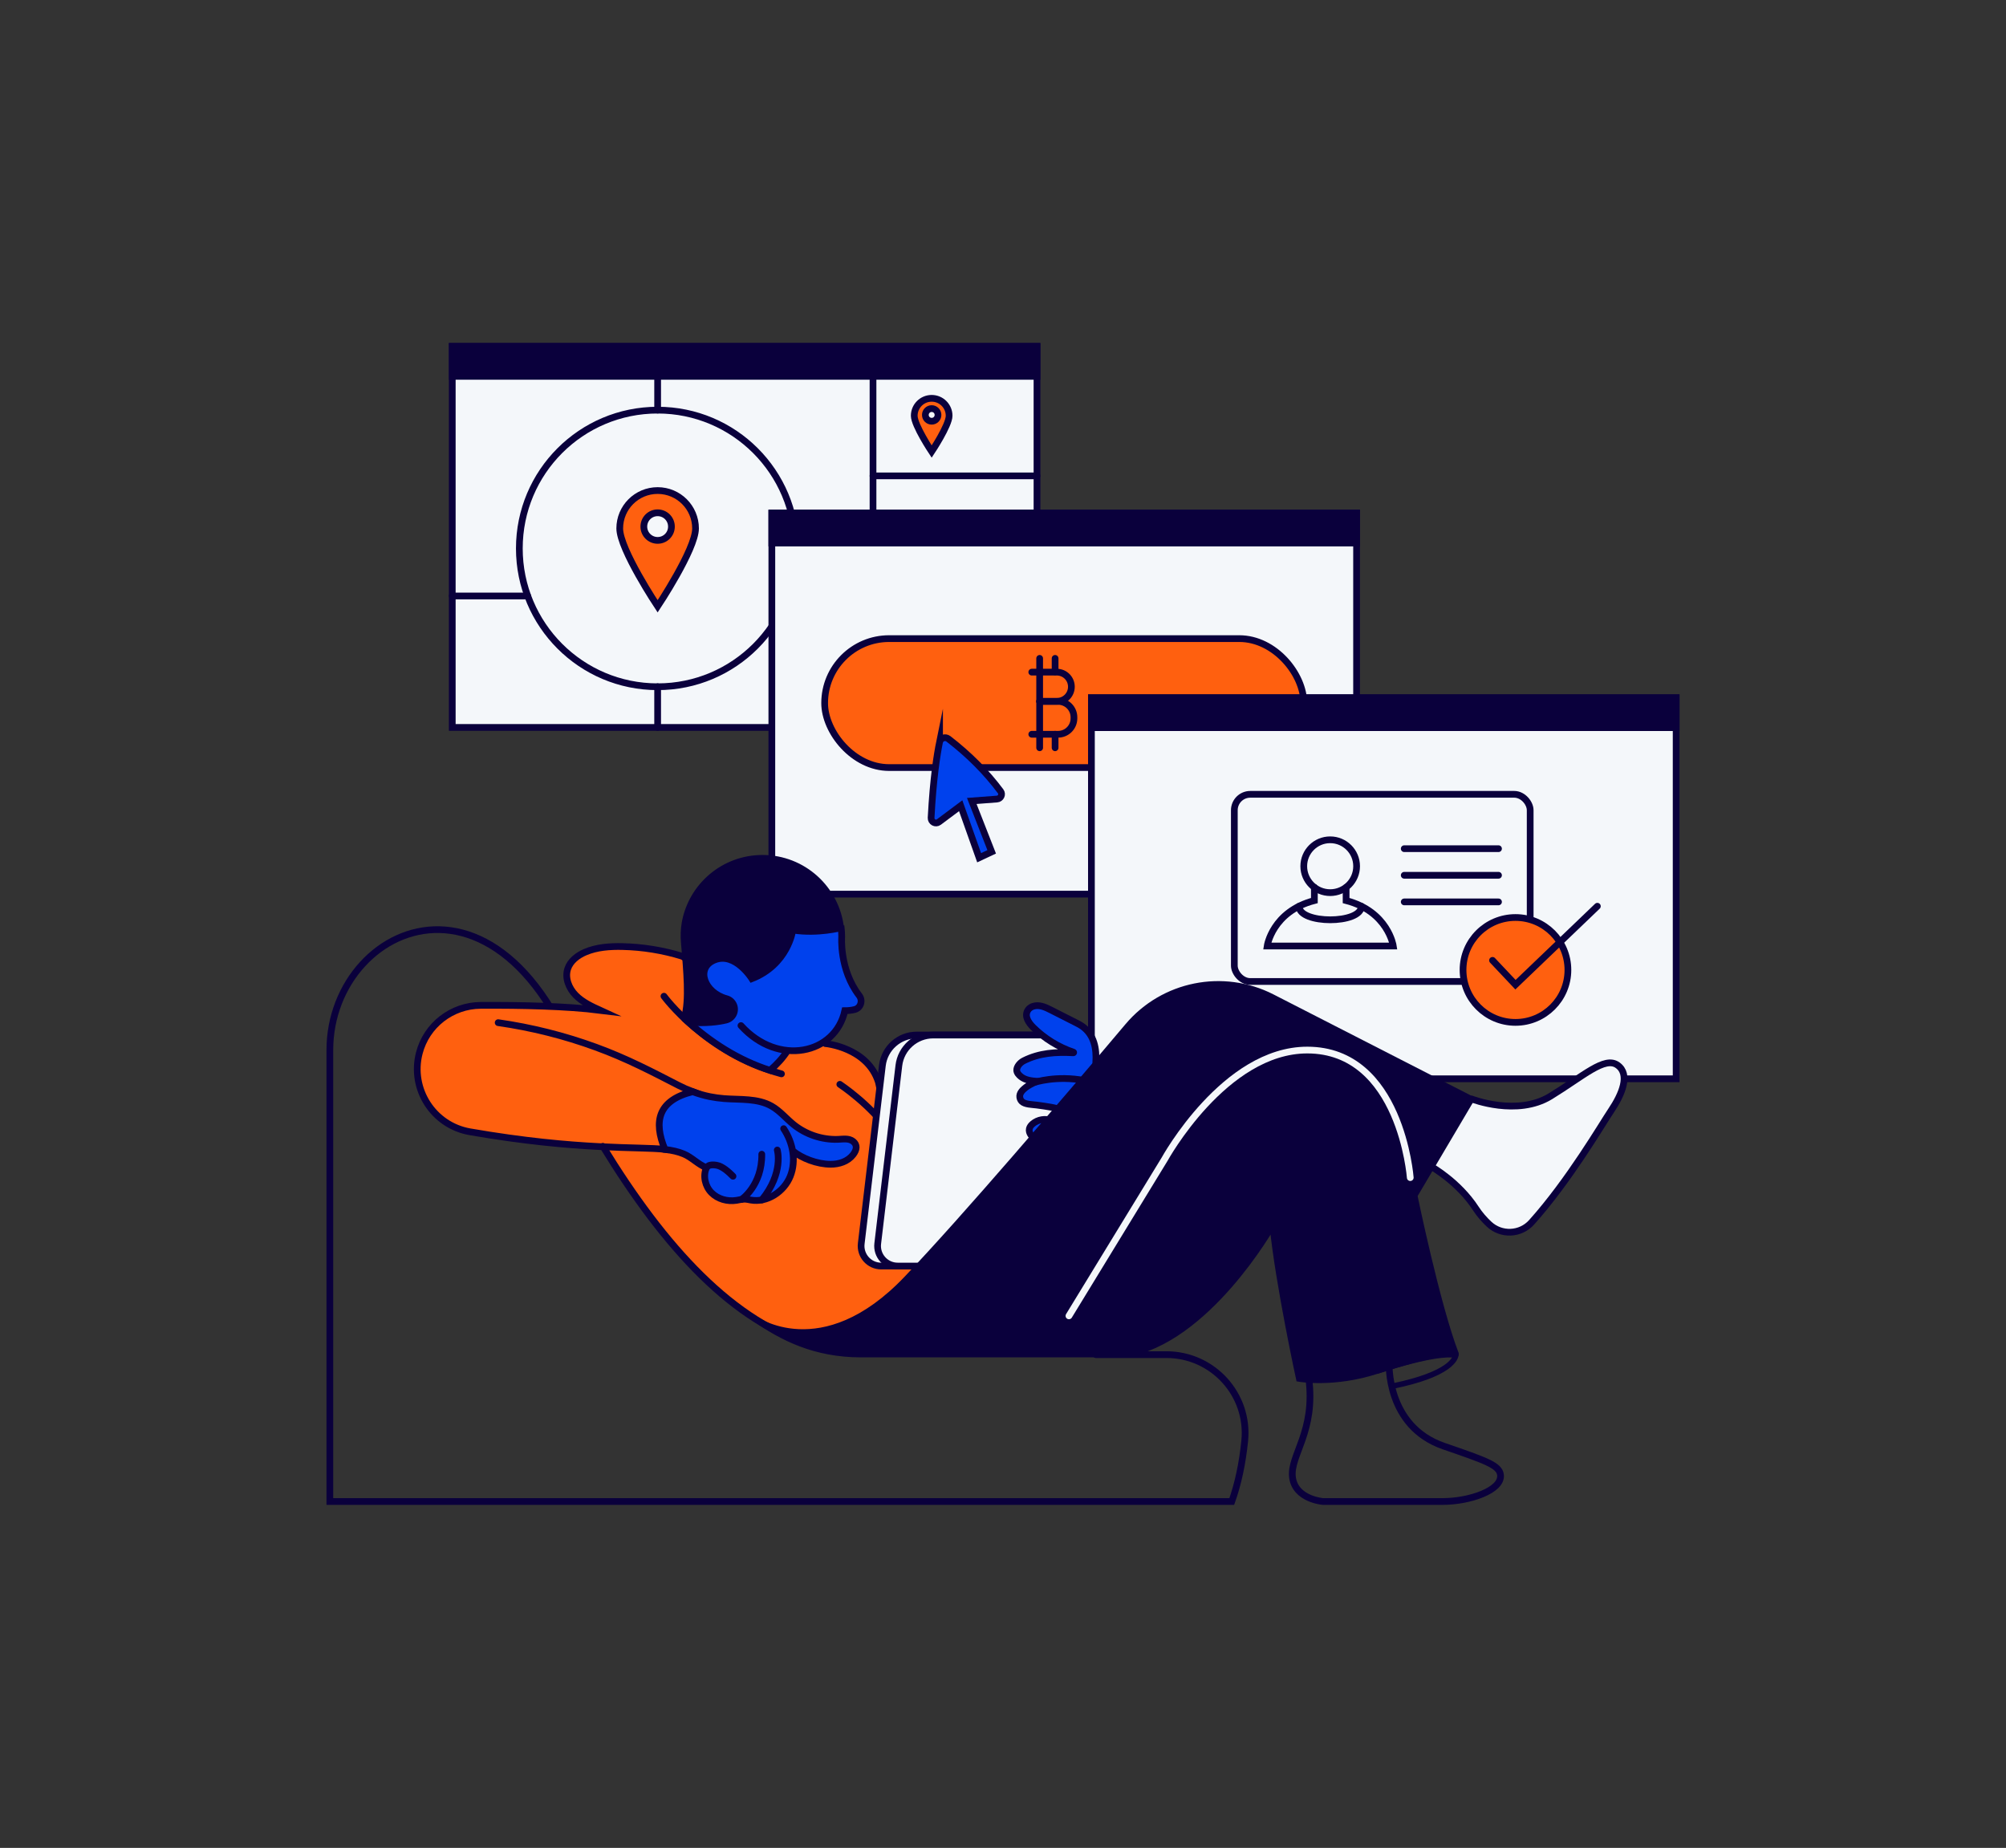 <?xml version="1.0" encoding="UTF-8"?> <svg xmlns="http://www.w3.org/2000/svg" id="Layer_1" viewBox="0 0 596 549"><rect x="0" y="0" width="596" height="549" fill="#333333" stroke="none"/><defs><style>.cls-1,.cls-2,.cls-3,.cls-4,.cls-5,.cls-6,.cls-7,.cls-8{stroke-linecap:round;stroke-miterlimit:10;}.cls-1,.cls-2,.cls-3,.cls-4,.cls-5,.cls-6,.cls-8{stroke:#0a003c;}.cls-1,.cls-5{stroke-width:1.64px;}.cls-1,.cls-6{fill:#0a003c;}.cls-2{fill:#f4f7fa;}.cls-2,.cls-3,.cls-4,.cls-6,.cls-7,.cls-8{stroke-width:2px;}.cls-3{fill:#ff600f;}.cls-4{fill:#0041ed;}.cls-5,.cls-7,.cls-8{fill:none;}.cls-7{stroke:#f4f7fa;}</style></defs><g><rect class="cls-2" x="134.37" y="102.91" width="173.73" height="113.21"></rect><rect class="cls-6" x="134.37" y="102.91" width="173.73" height="8.9"></rect><path class="cls-8" d="M236.48,162.94c0,22.69-18.39,41.09-41.09,41.09-22.69,0-41.09-18.39-41.09-41.09s18.39-41.09,41.09-41.09c22.69,0,41.09,18.39,41.09,41.09Z"></path><line class="cls-8" x1="195.39" y1="121.85" x2="195.39" y2="111.81"></line><line class="cls-8" x1="156.8" y1="177.07" x2="134.37" y2="177.07"></line><line class="cls-8" x1="259.38" y1="177.07" x2="233.98" y2="177.07"></line><line class="cls-8" x1="195.39" y1="204.02" x2="195.39" y2="216.12"></line><line class="cls-8" x1="259.38" y1="111.81" x2="259.38" y2="216.12"></line><line class="cls-8" x1="259.38" y1="141.38" x2="308.1" y2="141.38"></line><path class="cls-3" d="M195.39,145.74c-6.22,0-11.26,5.04-11.26,11.26s11.26,23.14,11.26,23.14c0,0,11.26-16.92,11.26-23.14s-5.04-11.26-11.26-11.26Zm0,14.81c-2.26,0-4.1-1.83-4.1-4.1s1.83-4.1,4.1-4.1,4.1,1.83,4.1,4.1-1.83,4.1-4.1,4.1Z"></path><path class="cls-3" d="M276.81,118.34c-2.86,0-5.18,2.32-5.18,5.18s5.18,10.64,5.18,10.64c0,0,5.18-7.78,5.18-10.64s-2.32-5.18-5.18-5.18Zm0,6.81c-1.04,0-1.88-.84-1.88-1.88s.84-1.88,1.88-1.88,1.88,.84,1.88,1.88-.84,1.88-1.88,1.88Z"></path></g><g><g><rect class="cls-2" x="229.32" y="152.43" width="173.73" height="113.21"></rect><rect class="cls-6" x="229.32" y="152.43" width="173.73" height="8.9"></rect></g><g><rect class="cls-3" x="245.01" y="189.73" width="142.36" height="38.31" rx="19.16" ry="19.16"></rect><g><line class="cls-8" x1="308.89" y1="195.6" x2="308.89" y2="222.16"></line><path class="cls-8" d="M306.55,199.69h7.43c2.4,0,4.34,1.94,4.34,4.34h0c0,2.4-1.94,4.34-4.34,4.34h-5.09"></path><path class="cls-8" d="M308.89,208.38h5.47c2.61,0,4.72,2.11,4.72,4.72v.33c0,2.61-2.11,4.72-4.72,4.72h-7.81"></path><line class="cls-8" x1="313.48" y1="218.15" x2="313.48" y2="222.16"></line><line class="cls-8" x1="313.48" y1="195.6" x2="313.48" y2="199.61"></line></g></g><path class="cls-4" d="M279.15,220.48c-.72,3.53-1.91,10.83-2.51,22.5-.06,1.23,1.33,1.97,2.31,1.24l6.48-4.84,5.48,15.45,3.73-1.75-5.92-15.12,7.51-.57c1.13-.09,1.74-1.39,1.06-2.3-4.26-5.71-9.43-10.9-15.5-15.58-.97-.75-2.4-.22-2.64,.99Z"></path></g><g><g><rect class="cls-2" x="324.27" y="207.29" width="173.73" height="113.21"></rect><rect class="cls-6" x="324.27" y="207.29" width="173.73" height="8.9"></rect></g><g><rect class="cls-8" x="366.73" y="235.99" width="87.9" height="55.61" rx="4.73" ry="4.73"></rect><circle class="cls-3" cx="450.26" cy="288.17" r="15.58"></circle><polyline class="cls-8" points="443.44 285.32 450.26 292.55 474.59 269.24"></polyline><line class="cls-8" x1="417.21" y1="252.14" x2="445.22" y2="252.14"></line><line class="cls-8" x1="417.21" y1="267.95" x2="445.22" y2="267.95"></line><line class="cls-8" x1="417.21" y1="260.04" x2="445.22" y2="260.04"></line><circle class="cls-8" cx="395.21" cy="257.35" r="7.85"></circle><path class="cls-8" d="M399.94,263.63v3.92c12.5,3.25,14.02,13.51,14.02,13.51h-37.47s1.51-10.26,14.02-13.51v-3.92"></path><path class="cls-8" d="M385.96,269.24c0,5.37,18.52,5.37,18.52,0"></path></g></g><path class="cls-2" d="M437.29,326.52s13.47,5.24,23.36-.83,16.13-11.97,19.95-9.23c3.82,2.74,1.33,8.64-1.91,13.47-2.8,4.16-12.45,20.74-23.64,33.22-3.32,3.7-9.02,3.94-12.64,.54-1.39-1.3-2.78-2.86-3.95-4.67-5.07-7.82-13.08-12.35-13.08-12.35"></path><path class="cls-8" d="M179.11,340.57c-21.19-93.73-81.11-68.41-81.11-28.59v134.12H365.97c1.87-5.27,3.15-11.22,3.84-17.96,1.42-13.74-9.42-25.68-23.24-25.68h-20.95"></path><path class="cls-3" d="M148.01,303.83c9.9,1.41,19.65,3.86,29.04,7.29,9.25,3.38,16.74,7.33,24.58,11.36,1.36,.7,2.75,1.32,4.17,1.85-6.37,3.25-8.93,9.09-8.25,17.15-7.48-.9-25.42,.41-57.93-5.23-10.87-1.89-17.8-12.68-15.05-23.36h0c2.15-8.33,9.65-14.15,18.25-14.2,12.1-.07,25.49,.22,35.53,1.47-2.62-1.2-5.3-2.43-7.32-4.49s-3.26-5.13-2.35-7.86c.77-2.33,2.92-3.96,5.18-4.93,3.48-1.49,7.36-1.75,11.14-1.66,5.99,.14,11.95,1.11,17.68,2.87l42.6,25.96s12.47,1.12,15.71,11.47l12.97,59.1-31.84,19.28c-24.16-6.69-44.72-29.43-63.01-59.35"></path><path class="cls-4" d="M235.46,341.85c2.81,2.33,7.32,4.02,11.27,4.05,2.55,.02,5.16-.81,6.75-2.87,1.14-1.48,1.26-2.91,0-3.92-1.3-1.03-3.09-.66-4.57-.61-4.73,.15-9.49-1.45-13.17-4.43-2.19-1.78-4.02-4.03-6.47-5.43-4.18-2.39-9.32-1.88-14.12-2.25-1.42-.11-2.83-.31-4.22-.58-1.74-.35-3.45-.85-5.12-1.47-10.21,2.51-11.76,8.74-8.25,17.15,2.13,.26,3.91,.65,5.57,1.34,2.44,1.01,4.3,3.14,6.76,4.09-1.1,2.45-.39,5.52,1.49,7.43s4.76,2.69,7.42,2.27c.88-.14,1.76-.4,2.65-.35,.54,.03,1.07,.17,1.6,.26,4.87,.86,9.91-2.48,11.75-7.08s.78-10.02-1.97-14.13"></path><path class="cls-8" d="M217.78,349.46c-1.11-1.12-3.1-3-4.91-3.28-.52-.08-2.39-.38-3,.75"></path><path class="cls-8" d="M220.32,356.35s6.13-4.15,6.01-13.44"></path><path class="cls-8" d="M230.94,341.67s2,6.74-4.61,14.84"></path><path class="cls-8" d="M197.27,295.97s12.34,16.96,34.91,23.07"></path><path class="cls-8" d="M249.52,322.15s9.22,6.09,14.71,14.14"></path><path class="cls-4" d="M220.15,304.7c11.1,12.28,28.05,8.48,30.86-4.43,1.17,0,2.14-.14,2.95-.35,1.8-.48,2.45-2.67,1.31-4.15-5.94-7.75-5.19-17.41-5.19-17.41,0-.87-.05-1.73-.14-2.57l-16.76-3.63-25.68,8.1-1.62,10.72-2.26,11.87c7.51,6.87,15.78,12.15,25.16,15.15,2-1.73,3.79-3.66,5.24-5.91"></path><path class="cls-1" d="M203.14,280.13c-.16-2-.11-4.03,.24-6,1.99-10.98,11.6-19.3,23.16-19.3,12.13,0,22.11,9.17,23.4,20.96,0,0-6.91,1.86-14.26,.73,0,0-1.39,10.22-12.35,14.46,0,0-4.96-8.06-10.96-5.61-5.57,2.27-2.96,9.41,3.52,11.16,1.04,.28,1.89,1.05,2.29,2.06h0c.77,1.97-.38,4.15-2.44,4.64-2.41,.57-6.03,1.04-10.97,.67l-1.61-1.5c1.55-5.41,.65-13.94,0-22.27Z"></path><path class="cls-2" d="M255.88,369.46l6.28-52.89c.61-5.17,5-9.07,10.21-9.07h43.82l-20.95,68.64h-33.43c-3.58,0-6.35-3.12-5.93-6.68Z"></path><path class="cls-2" d="M260.78,369.46l6.28-52.89c.61-5.17,5-9.07,10.21-9.07h43.82l-20.95,68.64h-33.43c-3.58,0-6.35-3.12-5.93-6.68Z"></path><path class="cls-4" d="M325.57,315.71c.29-4.23-.52-8.27-3.96-10.75-.66-.48-1.38-.84-2.11-1.21-2.41-1.22-4.82-2.44-7.22-3.66-1.47-.74-3-1.5-4.69-1.27-.93,.13-1.8,.61-2.27,1.42-1,1.74,.31,3.65,1.65,4.98,3.36,3.33,7.48,5.87,11.96,7.38,.11,.04,.08,.18-.03,.18-5.22-.27-10.06,.02-14.72,2.36-1.16,.58-2.12,1.78-2.1,2.81,.02,.79,.65,1.45,1.27,1.94,1.32,1.03,3.02,1.21,4.65,1.37-1.29,.67-2.46,1.12-3.66,2.17-.53,.46-1.51,1.38-1.35,2.54,.06,.41,.21,.87,.59,1.25,.96,.94,3.02,.9,4.42,1.09,2.9,.39,5.55,.73,8.08,1.64"></path><path class="cls-4" d="M312.48,332.95c-1.87-.75-4.14-.36-5.67,.95-.45,.39-.85,.87-.98,1.45-.3,1.35,.9,2.51,1.98,3.37"></path><path class="cls-4" d="M307.39,321.57s6.5-2.16,14.86-.54"></path><path class="cls-1" d="M224.14,391.7s20.02,14.62,45.2-11.81c17.19-18.04,46.7-52.58,65.68-75.08,10.57-12.52,28.38-16.1,42.97-8.64l59.29,30.35-16.96,28.68s6.67,32.4,12.24,46.92c.09,.24-.1,.48-.36,.44-1.66-.26-7.33-.36-22.98,4.75-12.97,4.24-23.32,2.37-23.32,2.37,0,0-6.11-28.05-7.86-45.38,0,0-19.33,34.29-43.89,38.15h-78.34c-13.68,0-23.48-4.94-31.7-10.75Z"></path><path class="cls-7" d="M419,349.87s-2.82-37.9-30.59-37.9c-24.6,0-42.39,32.42-42.39,32.42l-28.43,46.55"></path><path class="cls-5" d="M409.23,407.31c16.87-5.52,21.98-5.39,23.08-5.24,.16,.02,.27,.16,.26,.32-.08,1.16-1.53,5.87-18.81,9.42"></path><path class="cls-8" d="M412.73,404.82s-.99,18.87,16.21,24.81c12.63,4.36,16.54,5.7,16.87,8.56,.54,4.61-9.28,7.9-17.13,7.9h-35.61s-8.23-.62-9.06-7.19c-.83-6.57,6.98-13.47,4.82-29.59"></path></svg> 